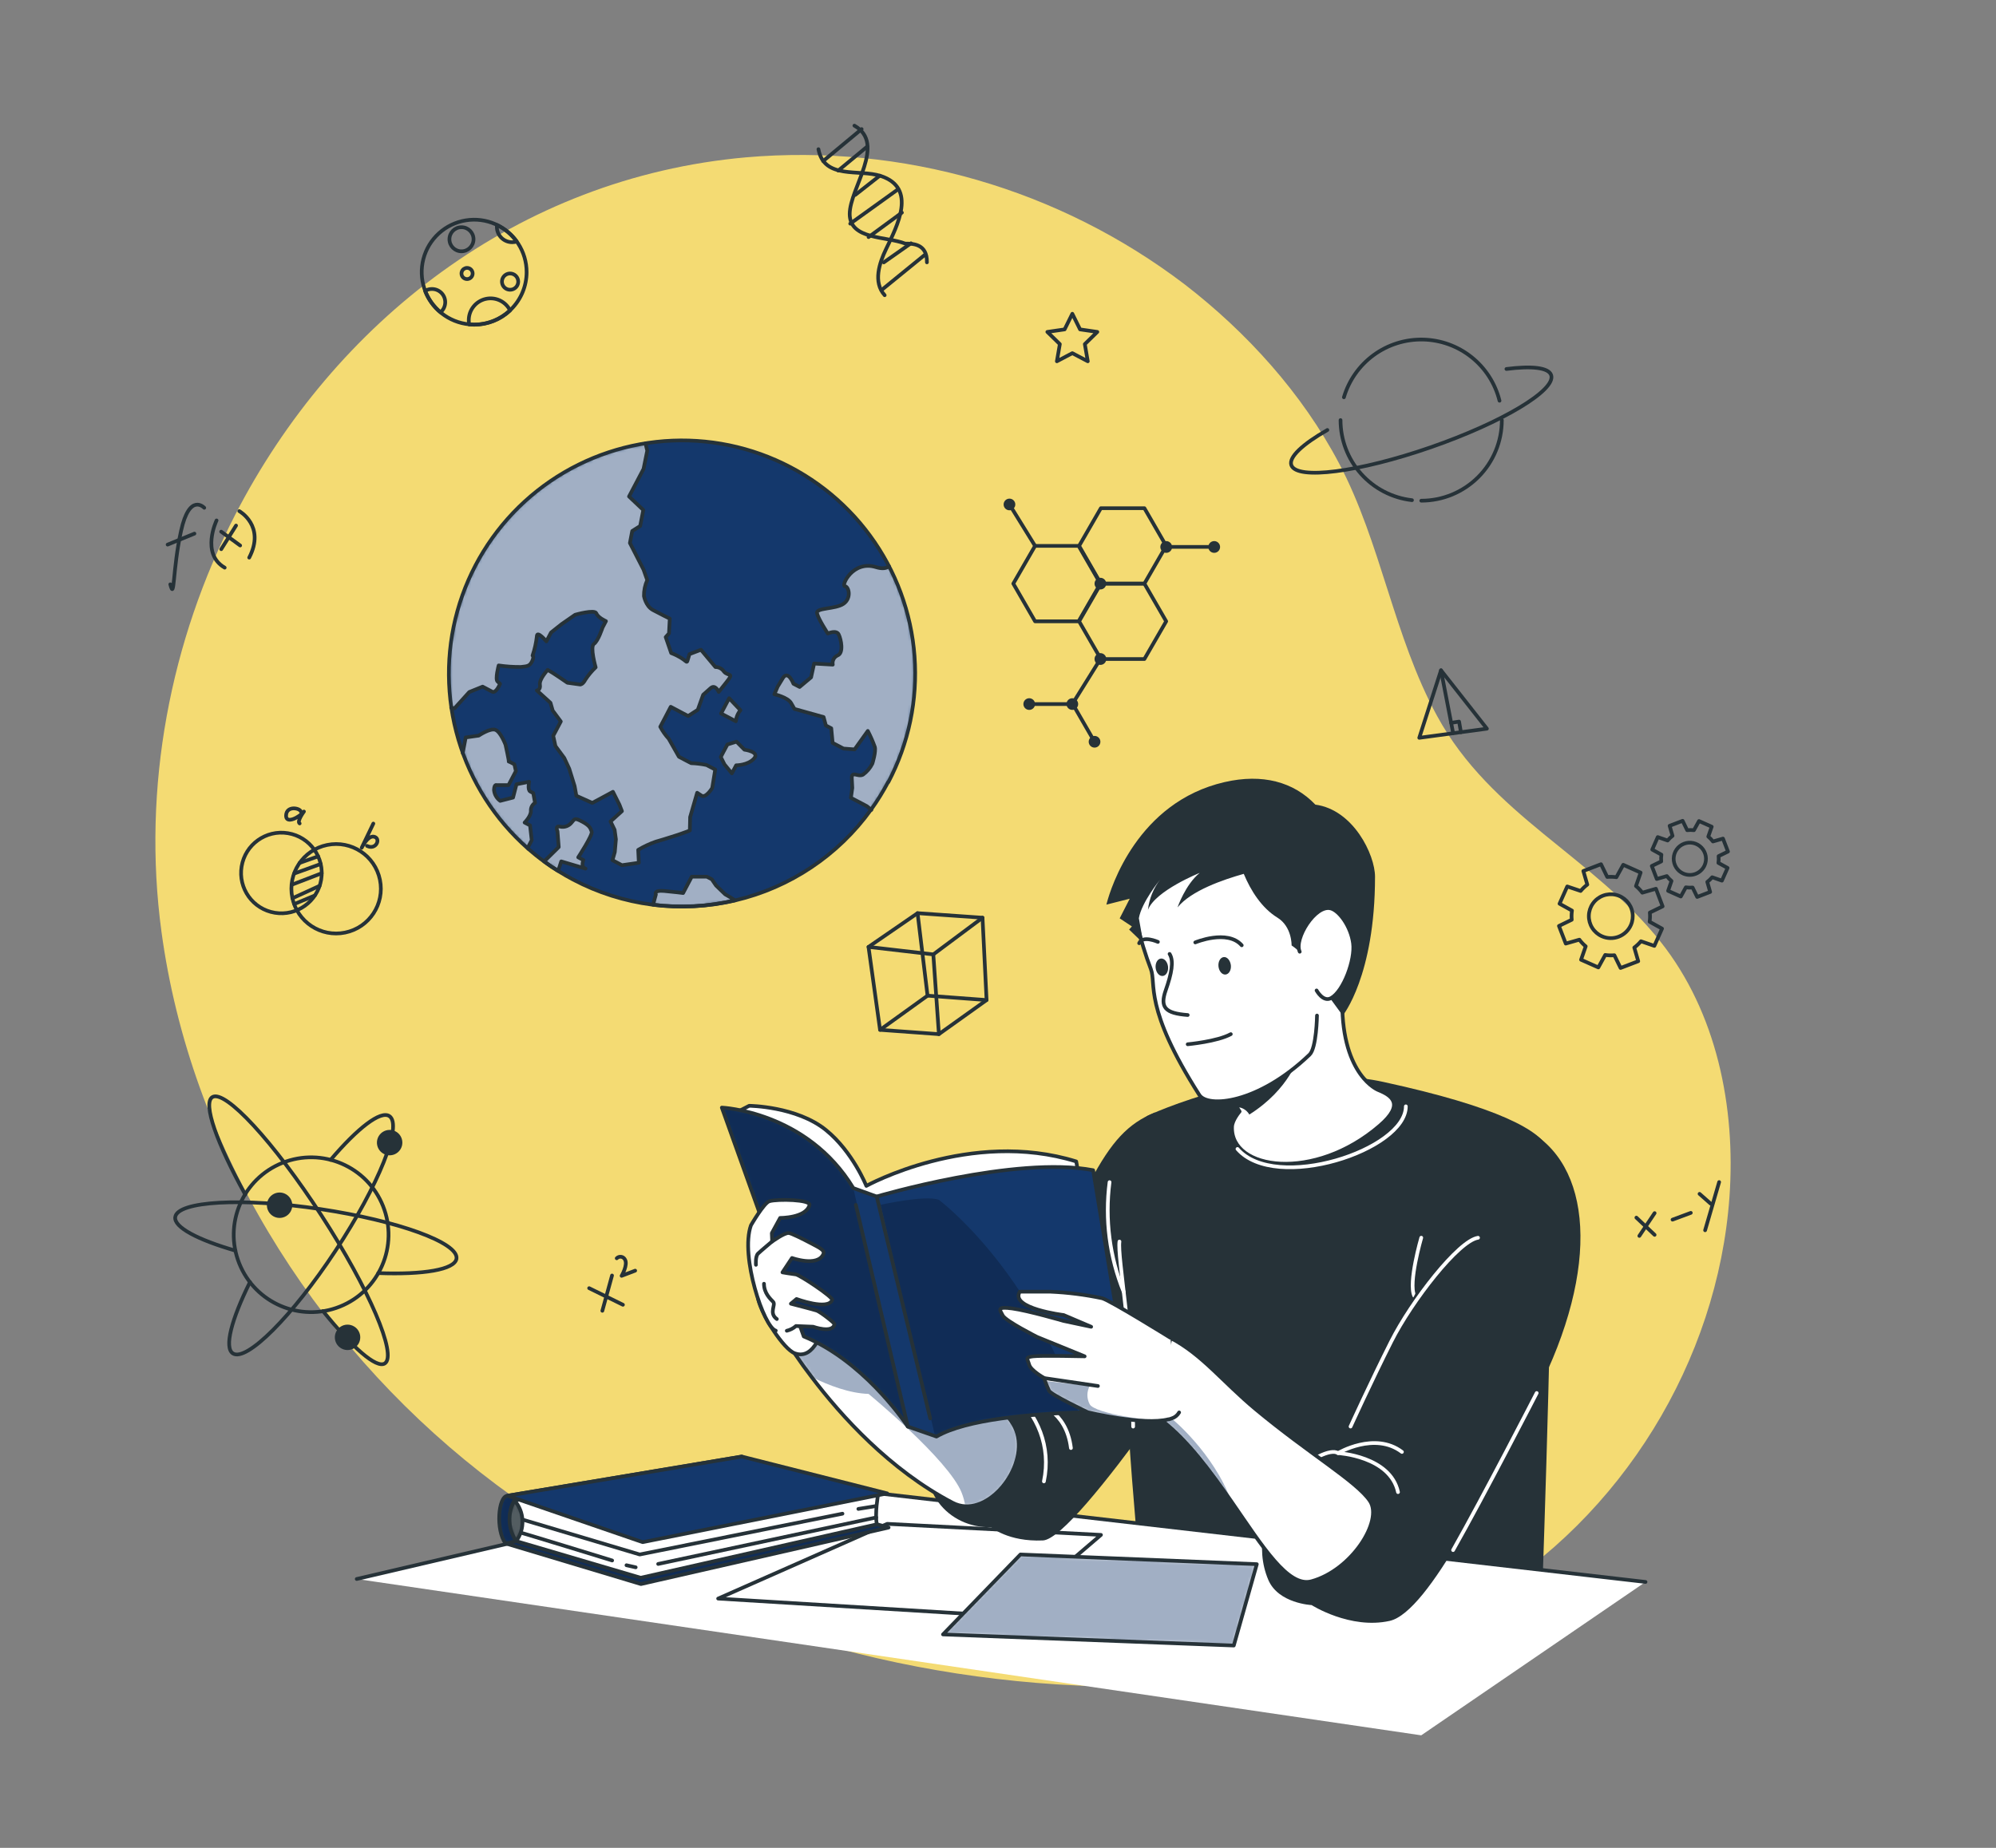 <svg width="540" height="500" viewBox="0 0 540 500" fill="none" xmlns="http://www.w3.org/2000/svg">
<rect x="0" y="0" width="540" height="500" fill="#808080" stroke="none"/>
<path d="M63.691 139.16C90.401 87.32 140.001 48.1 201.751 42.58C244.221 38.877 286.548 51.123 320.481 76.93C337.341 89.93 352.321 106.48 362.271 125.37C373.691 147.07 377.021 172.09 388.771 193.69C403.381 220.54 430.821 231.62 449.251 254.82C464.421 273.93 469.631 299.54 467.891 323.88C464.711 368.31 438.681 410.49 400.391 433.26C368.021 452.51 329.001 457.82 291.391 456.07C233.391 453.38 175.651 434.25 129.971 398.42C84.291 362.59 51.461 309.62 43.681 252.09C38.391 213 46.081 173.33 63.691 139.16Z" fill="#F4DB73"/>
<path d="M46.07 158.11C47.25 162.79 46.67 154.18 48.98 143.66C51.29 133.14 55.26 137.4 55.26 137.4" stroke="#263238" stroke-linecap="round" stroke-linejoin="round"/>
<path d="M45.35 147.36L52.6 144.39" stroke="#263238" stroke-linecap="round" stroke-linejoin="round"/>
<path d="M58.589 140.82C58.589 140.82 54.259 149.82 60.789 153.6" stroke="#263238" stroke-linecap="round" stroke-linejoin="round"/>
<path d="M64.74 138.3C64.74 138.3 71.9 142.3 67.42 150.88" stroke="#263238" stroke-linecap="round" stroke-linejoin="round"/>
<path d="M59.84 143.86L64.97 147.6" stroke="#263238" stroke-linecap="round" stroke-linejoin="round"/>
<path d="M63.86 142.21L59.85 148.6" stroke="#263238" stroke-linecap="round" stroke-linejoin="round"/>
<path d="M86.897 237.984C87.872 232.038 83.843 226.427 77.897 225.451C71.951 224.475 66.34 228.504 65.365 234.45C64.389 240.396 68.418 246.007 74.364 246.983C80.309 247.958 85.921 243.929 86.897 237.984Z" stroke="#263238" stroke-linecap="round" stroke-linejoin="round"/>
<path d="M93.368 252.338C99.914 250.996 104.132 244.6 102.79 238.054C101.447 231.507 95.052 227.289 88.506 228.632C81.959 229.974 77.741 236.369 79.083 242.916C80.426 249.462 86.821 253.681 93.368 252.338Z" stroke="#263238" stroke-linecap="round" stroke-linejoin="round"/>
<path d="M86.069 231.71L81.049 233.5" stroke="#263238" stroke-linecap="round" stroke-linejoin="round"/>
<path d="M86.769 233.78L79.549 236.39" stroke="#263238" stroke-linecap="round" stroke-linejoin="round"/>
<path d="M87.04 236.28L78.981 239.38" stroke="#263238" stroke-linecap="round" stroke-linejoin="round"/>
<path d="M86.469 239.69L79.119 243.05" stroke="#263238" stroke-linecap="round" stroke-linejoin="round"/>
<path d="M85.17 242.31L79.59 244.63" stroke="#263238" stroke-linecap="round" stroke-linejoin="round"/>
<path d="M81.399 219.59C81.089 218.59 77.549 217.97 77.399 220.59C77.249 223.21 81.129 221.03 82.229 219.59C82.229 219.59 80.229 222.28 81.069 222.81" stroke="#263238" stroke-linecap="round" stroke-linejoin="round"/>
<path d="M100.999 222.85L97.859 229.38C97.859 229.38 99.429 226.11 101.109 226.38C103.179 226.75 101.799 230.14 99.299 228.89" stroke="#263238" stroke-linecap="round" stroke-linejoin="round"/>
<path d="M442.709 329.47L447.639 334.13" stroke="#263238" stroke-linecap="round" stroke-linejoin="round"/>
<path d="M447.64 328.25L443.51 334.42" stroke="#263238" stroke-linecap="round" stroke-linejoin="round"/>
<path d="M452.49 330.02L457.43 328.18" stroke="#263238" stroke-linecap="round" stroke-linejoin="round"/>
<path d="M459.799 323.04L462.799 325.69" stroke="#263238" stroke-linecap="round" stroke-linejoin="round"/>
<path d="M465.099 319.85L461.299 332.89" stroke="#263238" stroke-linecap="round" stroke-linejoin="round"/>
<path d="M234.969 256.22L248.239 247.09L265.809 248.32L266.909 270.6L254.009 279.82L238.089 278.66L234.969 256.22Z" stroke="#263238" stroke-linecap="round" stroke-linejoin="round"/>
<path d="M238.09 278.66L250.94 269.41L266.91 270.6" stroke="#263238" stroke-linecap="round" stroke-linejoin="round"/>
<path d="M250.94 269.41L248.24 247.09" stroke="#263238" stroke-linecap="round" stroke-linejoin="round"/>
<path d="M234.969 256.22L252.499 258.25L265.809 248.32" stroke="#263238" stroke-linecap="round" stroke-linejoin="round"/>
<path d="M252.5 258.25L254.01 279.82" stroke="#263238" stroke-linecap="round" stroke-linejoin="round"/>
<path d="M389.849 181.37L383.969 199.64L402.269 197.17L389.849 181.37Z" stroke="#263238" stroke-linecap="round" stroke-linejoin="round"/>
<path d="M389.85 181.37L393.12 198.3" stroke="#263238" stroke-linecap="round" stroke-linejoin="round"/>
<path d="M392.6 195.59L394.74 195.25L395.24 198.12" stroke="#263238" stroke-linecap="round" stroke-linejoin="round"/>
<path d="M159.389 348.56L168.529 353.05" stroke="#263238" stroke-linecap="round" stroke-linejoin="round"/>
<path d="M165.579 345.13L162.959 354.68" stroke="#263238" stroke-linecap="round" stroke-linejoin="round"/>
<path d="M166.85 340.47C167 340.315 167.184 340.197 167.387 340.126C167.591 340.055 167.809 340.032 168.023 340.061C168.237 340.089 168.441 340.167 168.619 340.288C168.798 340.41 168.945 340.571 169.05 340.76C169.97 342.2 168.17 345.22 168.17 345.22L171.84 343.82" stroke="#263238" stroke-linecap="round" stroke-linejoin="round"/>
<path d="M231.149 34C239.879 38.91 229.879 50.91 229.879 57.91C229.879 64.91 239.879 63.91 244.879 65.91C246.879 65.91 250.879 65.91 250.769 70.99" stroke="#263238" stroke-linecap="round" stroke-linejoin="round"/>
<path d="M221.42 40.37C222.94 48.64 232.42 45.71 238.24 47.6C248.24 50.85 242.69 61.17 239.71 67.41C237.92 71.13 236.14 76.35 239.34 79.88" stroke="#263238" stroke-linecap="round" stroke-linejoin="round"/>
<path d="M222.699 43.58L233.109 34.93" stroke="#263238" stroke-linecap="round" stroke-linejoin="round"/>
<path d="M226.779 46.16L234.619 39.66" stroke="#263238" stroke-linecap="round" stroke-linejoin="round"/>
<path d="M231.389 52.74L238.009 47.54" stroke="#263238" stroke-linecap="round" stroke-linejoin="round"/>
<path d="M230.02 60.52L242.96 51.22" stroke="#263238" stroke-linecap="round" stroke-linejoin="round"/>
<path d="M234.98 64.15L244 57.53" stroke="#263238" stroke-linecap="round" stroke-linejoin="round"/>
<path d="M238.82 78.22L250.09 69.04" stroke="#263238" stroke-linecap="round" stroke-linejoin="round"/>
<path d="M239.1 71L246.45 65.83" stroke="#263238" stroke-linecap="round" stroke-linejoin="round"/>
<path d="M91.951 353.541C102.688 349.246 107.911 337.06 103.617 326.322C99.322 315.584 87.135 310.361 76.398 314.656C65.66 318.951 60.437 331.137 64.731 341.875C69.026 352.613 81.213 357.836 91.951 353.541Z" stroke="#263238" stroke-linecap="round" stroke-linejoin="round"/>
<path d="M89.441 313.84C96.74 305.27 102.95 300.42 105.34 302C108.98 304.39 102.45 320.71 90.76 338.44C79.07 356.17 66.641 368.61 63.001 366.21C60.6 364.64 62.62 357.02 67.621 346.93" stroke="#263238" stroke-linecap="round" stroke-linejoin="round"/>
<path d="M63.679 338.4C53.499 335.47 46.999 332.05 47.409 329.32C47.999 325 65.589 324 86.599 327.15C107.609 330.3 124.129 336.27 123.499 340.57C123.049 343.57 114.499 344.94 102.349 344.48" stroke="#263238" stroke-linecap="round" stroke-linejoin="round"/>
<path d="M66.349 323.23C58.669 309.37 54.829 298.56 57.429 296.87C60.849 294.66 74.069 309 86.959 328.87C99.849 348.74 107.519 366.7 104.109 368.92C101.849 370.38 95.299 364.6 87.389 354.76" stroke="#263238" stroke-linecap="round" stroke-linejoin="round"/>
<path d="M108.289 311.06C107.916 311.629 107.383 312.074 106.757 312.34C106.132 312.605 105.441 312.68 104.773 312.553C104.105 312.427 103.49 312.106 103.004 311.63C102.519 311.154 102.185 310.545 102.046 309.879C101.906 309.214 101.967 308.522 102.221 307.891C102.474 307.26 102.909 306.719 103.47 306.335C104.031 305.951 104.693 305.742 105.373 305.734C106.052 305.726 106.719 305.919 107.289 306.29C107.669 306.537 107.996 306.857 108.251 307.23C108.507 307.604 108.687 308.024 108.779 308.468C108.872 308.911 108.877 309.368 108.793 309.813C108.709 310.258 108.537 310.682 108.289 311.06Z" fill="#263238"/>
<path d="M96.9 363.75C96.528 364.318 95.995 364.763 95.369 365.029C94.743 365.295 94.053 365.369 93.385 365.243C92.717 365.117 92.101 364.795 91.616 364.319C91.13 363.843 90.797 363.234 90.657 362.569C90.518 361.903 90.579 361.212 90.832 360.581C91.085 359.95 91.52 359.408 92.081 359.024C92.642 358.64 93.304 358.431 93.984 358.423C94.664 358.415 95.331 358.609 95.9 358.98C96.28 359.227 96.607 359.546 96.863 359.92C97.118 360.293 97.298 360.714 97.391 361.157C97.484 361.6 97.488 362.057 97.404 362.502C97.32 362.947 97.149 363.371 96.9 363.75Z" fill="#263238"/>
<path d="M78.519 328C78.147 328.568 77.614 329.013 76.988 329.279C76.362 329.545 75.672 329.619 75.004 329.493C74.336 329.367 73.72 329.045 73.235 328.569C72.749 328.093 72.416 327.484 72.276 326.819C72.137 326.153 72.198 325.462 72.451 324.831C72.704 324.2 73.139 323.658 73.7 323.274C74.261 322.89 74.923 322.681 75.603 322.673C76.283 322.665 76.95 322.859 77.519 323.23C78.284 323.73 78.818 324.514 79.006 325.408C79.193 326.302 79.018 327.234 78.519 328Z" fill="#263238"/>
<path d="M297.829 178.32H309.609L315.499 168.12L309.609 157.92H297.829L291.939 168.12L297.829 178.32Z" stroke="#263238" stroke-linecap="round" stroke-linejoin="round"/>
<path d="M296.119 200.71L290.229 190.51H278.449" stroke="#263238" stroke-linecap="round" stroke-linejoin="round"/>
<path d="M280.029 168.12H291.809L297.699 157.92L291.809 147.71H280.029L274.139 157.92L280.029 168.12Z" stroke="#263238" stroke-linecap="round" stroke-linejoin="round"/>
<path d="M297.829 157.92H309.609L315.499 147.71L309.609 137.51H297.829L291.939 147.71L297.829 157.92Z" stroke="#263238" stroke-linecap="round" stroke-linejoin="round"/>
<path d="M297.699 159.5C298.572 159.5 299.279 158.792 299.279 157.92C299.279 157.047 298.572 156.34 297.699 156.34C296.827 156.34 296.119 157.047 296.119 157.92C296.119 158.792 296.827 159.5 297.699 159.5Z" fill="#263238"/>
<path d="M273.1 138.08C273.972 138.08 274.68 137.373 274.68 136.5C274.68 135.627 273.972 134.92 273.1 134.92C272.227 134.92 271.52 135.627 271.52 136.5C271.52 137.373 272.227 138.08 273.1 138.08Z" fill="#263238"/>
<path d="M294.539 200.71C294.539 200.397 294.632 200.092 294.805 199.832C294.979 199.572 295.226 199.37 295.514 199.25C295.803 199.131 296.121 199.099 296.427 199.16C296.734 199.221 297.015 199.372 297.236 199.593C297.457 199.814 297.608 200.095 297.669 200.402C297.73 200.708 297.698 201.026 297.579 201.315C297.459 201.603 297.257 201.85 296.997 202.024C296.737 202.197 296.432 202.29 296.119 202.29C295.912 202.29 295.706 202.249 295.514 202.17C295.323 202.09 295.149 201.974 295.002 201.827C294.855 201.68 294.739 201.506 294.659 201.315C294.58 201.123 294.539 200.917 294.539 200.71Z" fill="#263238"/>
<path d="M278.449 192.09C279.322 192.09 280.029 191.382 280.029 190.51C280.029 189.637 279.322 188.93 278.449 188.93C277.577 188.93 276.869 189.637 276.869 190.51C276.869 191.382 277.577 192.09 278.449 192.09Z" fill="#263238"/>
<path d="M326.9 148C326.9 147.685 326.994 147.377 327.169 147.116C327.344 146.854 327.593 146.65 327.884 146.53C328.175 146.41 328.496 146.379 328.804 146.441C329.113 146.504 329.396 146.656 329.618 146.879C329.84 147.103 329.991 147.387 330.051 147.696C330.111 148.005 330.078 148.325 329.957 148.616C329.835 148.906 329.629 149.154 329.366 149.327C329.104 149.501 328.795 149.592 328.48 149.59C328.272 149.59 328.066 149.549 327.873 149.469C327.681 149.389 327.506 149.272 327.36 149.124C327.213 148.976 327.097 148.801 327.018 148.608C326.939 148.415 326.899 148.208 326.9 148Z" fill="#263238"/>
<path d="M290.109 192.09C290.982 192.09 291.689 191.382 291.689 190.51C291.689 189.637 290.982 188.93 290.109 188.93C289.237 188.93 288.529 189.637 288.529 190.51C288.529 191.382 289.237 192.09 290.109 192.09Z" fill="#263238"/>
<path d="M313.92 148C313.92 147.686 314.013 147.378 314.188 147.117C314.363 146.855 314.611 146.652 314.901 146.531C315.192 146.411 315.512 146.379 315.82 146.441C316.129 146.502 316.412 146.653 316.634 146.876C316.857 147.098 317.008 147.382 317.069 147.69C317.131 147.998 317.099 148.318 316.979 148.609C316.859 148.899 316.655 149.147 316.393 149.322C316.132 149.497 315.824 149.59 315.51 149.59C315.088 149.59 314.684 149.423 314.386 149.124C314.087 148.826 313.92 148.422 313.92 148Z" fill="#263238"/>
<path d="M296.119 178.33C296.117 178.015 296.209 177.706 296.383 177.443C296.557 177.18 296.805 176.975 297.096 176.853C297.387 176.732 297.708 176.7 298.017 176.761C298.326 176.822 298.61 176.973 298.833 177.196C299.056 177.419 299.208 177.703 299.269 178.013C299.33 178.322 299.298 178.643 299.176 178.934C299.055 179.224 298.849 179.473 298.586 179.647C298.323 179.821 298.015 179.912 297.699 179.91C297.281 179.908 296.881 179.741 296.585 179.445C296.289 179.149 296.122 178.749 296.119 178.33Z" fill="#263238"/>
<path d="M315.51 147.98H328.48" stroke="#263238" stroke-linecap="round" stroke-linejoin="round"/>
<path d="M297.699 178.33L290.109 190.51" stroke="#263238" stroke-linecap="round" stroke-linejoin="round"/>
<path d="M280.03 147.71L273.1 136.5" stroke="#263238" stroke-linecap="round" stroke-linejoin="round"/>
<path d="M363.58 107.5C364.939 102.907 367.771 98.889 371.639 96.066C375.507 93.242 380.197 91.77 384.986 91.875C389.774 91.981 394.394 93.659 398.134 96.651C401.874 99.643 404.526 103.782 405.68 108.43" stroke="#263238" stroke-linecap="round" stroke-linejoin="round"/>
<path d="M382 135.34C376.679 134.731 371.769 132.186 368.204 128.19C364.639 124.193 362.67 119.025 362.67 113.67" stroke="#263238" stroke-linecap="round" stroke-linejoin="round"/>
<path d="M406.31 113.67C406.31 119.453 404.013 124.999 399.925 129.088C395.837 133.178 390.292 135.477 384.51 135.48" stroke="#263238" stroke-linecap="round" stroke-linejoin="round"/>
<path d="M407.549 99.84C414.369 98.97 418.939 99.44 419.649 101.48C421.059 105.54 406.469 114.29 387.059 121.03C367.649 127.77 350.779 129.93 349.359 125.86C348.609 123.69 352.429 120.18 359.109 116.35" stroke="#263238" stroke-linecap="round" stroke-linejoin="round"/>
<path d="M290.11 84.9L292.2 89.13L296.87 89.81L293.49 93.11L294.29 97.76L290.11 95.56L285.93 97.76L286.73 93.11L283.35 89.81L288.02 89.13L290.11 84.9Z" stroke="#263238" stroke-linecap="round" stroke-linejoin="round"/>
<path d="M142.47 73.63C142.467 77.391 140.973 80.997 138.314 83.657C135.656 86.318 132.051 87.815 128.29 87.82C127.83 87.82 127.38 87.8 126.94 87.76C124.203 87.5 121.6 86.451 119.448 84.74C117.296 83.029 115.688 80.73 114.818 78.122C113.949 75.514 113.856 72.709 114.55 70.049C115.244 67.389 116.697 64.988 118.73 63.138C120.764 61.287 123.291 60.068 126.005 59.627C128.718 59.186 131.502 59.543 134.016 60.654C136.531 61.766 138.668 63.584 140.169 65.887C141.67 68.191 142.469 70.881 142.47 73.63Z" stroke="#263238" stroke-linecap="round" stroke-linejoin="round"/>
<path d="M140.199 76.19C140.201 76.626 140.073 77.052 139.833 77.415C139.592 77.778 139.249 78.062 138.848 78.23C138.446 78.398 138.003 78.443 137.576 78.359C137.148 78.275 136.755 78.067 136.447 77.759C136.138 77.452 135.928 77.06 135.842 76.633C135.756 76.206 135.799 75.763 135.965 75.36C136.132 74.958 136.414 74.614 136.776 74.371C137.138 74.129 137.563 74 137.999 74C138.581 74 139.139 74.23 139.551 74.641C139.963 75.051 140.196 75.608 140.199 76.19Z" stroke="#263238" stroke-linecap="round" stroke-linejoin="round"/>
<path d="M120.45 81.77C120.451 82.291 120.336 82.806 120.115 83.278C119.894 83.75 119.571 84.167 119.17 84.5C117.305 82.96 115.869 80.966 115 78.71C115.55 78.372 116.184 78.195 116.83 78.2C117.303 78.193 117.773 78.28 118.212 78.457C118.65 78.633 119.05 78.895 119.387 79.227C119.724 79.559 119.991 79.955 120.174 80.392C120.356 80.828 120.45 81.296 120.45 81.77Z" stroke="#263238" stroke-linecap="round" stroke-linejoin="round"/>
<path d="M138 84C135.378 86.483 131.902 87.865 128.29 87.86C127.83 87.86 127.38 87.84 126.94 87.8C126.86 87.415 126.82 87.023 126.82 86.63C126.821 85.3 127.271 84.01 128.096 82.968C128.922 81.926 130.075 81.194 131.369 80.889C132.663 80.585 134.022 80.726 135.226 81.291C136.429 81.855 137.407 82.81 138 84Z" stroke="#263238" stroke-linecap="round" stroke-linejoin="round"/>
<path d="M124.85 68.001C126.65 68.001 128.11 66.541 128.11 64.74C128.11 62.94 126.65 61.48 124.85 61.48C123.049 61.48 121.59 62.94 121.59 64.74C121.59 66.541 123.049 68.001 124.85 68.001Z" stroke="#263238" stroke-linecap="round" stroke-linejoin="round"/>
<path d="M127.87 74C127.87 74.299 127.781 74.591 127.615 74.839C127.449 75.088 127.213 75.281 126.937 75.395C126.662 75.51 126.358 75.54 126.065 75.481C125.772 75.423 125.503 75.279 125.292 75.068C125.081 74.857 124.937 74.588 124.879 74.295C124.82 74.002 124.85 73.698 124.965 73.422C125.079 73.147 125.272 72.911 125.521 72.745C125.769 72.579 126.061 72.49 126.36 72.49C126.558 72.49 126.754 72.529 126.937 72.605C127.121 72.681 127.287 72.792 127.427 72.933C127.568 73.073 127.679 73.239 127.755 73.422C127.831 73.606 127.87 73.802 127.87 74Z" stroke="#263238" stroke-linecap="round" stroke-linejoin="round"/>
<path d="M139.8 65.35C139.403 65.481 138.987 65.545 138.57 65.54C138.024 65.54 137.483 65.433 136.979 65.224C136.475 65.014 136.017 64.708 135.632 64.321C135.246 63.935 134.941 63.476 134.733 62.972C134.525 62.467 134.418 61.926 134.42 61.38C134.41 61.207 134.41 61.033 134.42 60.86C136.562 61.882 138.412 63.426 139.8 65.35Z" stroke="#263238" stroke-linecap="round" stroke-linejoin="round"/>
<path d="M465.849 238.29L467.379 234.85L464.899 233.49C464.99 232.884 465.007 232.269 464.949 231.66L467.489 230.42L466.139 226.91L463.419 227.69C463.054 227.2 462.631 226.757 462.159 226.37L463.089 223.69L459.649 222.16L458.279 224.64C457.671 224.565 457.057 224.565 456.449 224.64L455.219 222.1L451.699 223.45L452.489 226.16C451.998 226.53 451.552 226.957 451.159 227.43L448.489 226.5L446.999 229.89L449.479 231.26C449.387 231.865 449.371 232.48 449.429 233.09L446.879 234.32L448.229 237.84L450.949 237.05C451.316 237.54 451.739 237.987 452.209 238.38L451.289 241.05L454.729 242.58L456.089 240.1C456.695 240.191 457.309 240.208 457.919 240.15L459.159 242.7L462.669 241.35L461.889 238.63C462.376 238.262 462.819 237.839 463.209 237.37L465.849 238.29ZM455.389 236.37C454.599 236.018 453.932 235.441 453.47 234.71C453.009 233.98 452.774 233.129 452.796 232.265C452.818 231.401 453.096 230.563 453.594 229.857C454.093 229.151 454.789 228.608 455.595 228.298C456.402 227.988 457.282 227.924 458.125 228.114C458.969 228.304 459.736 228.739 460.332 229.366C460.927 229.992 461.324 230.781 461.471 231.632C461.618 232.484 461.51 233.36 461.159 234.15C460.686 235.208 459.814 236.035 458.732 236.451C457.651 236.867 456.449 236.838 455.389 236.37Z" stroke="#263238" stroke-linecap="round" stroke-linejoin="round"/>
<path d="M447.57 255.94L449.65 251.27L446.29 249.41C446.41 248.589 446.43 247.756 446.35 246.93L449.81 245.25L448 240.48L444.31 241.55C443.817 240.881 443.242 240.276 442.6 239.75L443.86 236.11L439.15 234L437.3 237.36C436.478 237.242 435.646 237.218 434.82 237.29L433.14 233.84L428.36 235.68L429.43 239.36C428.766 239.862 428.162 240.439 427.63 241.08L424 239.86L421.92 244.53L425.28 246.39C425.16 247.211 425.14 248.044 425.22 248.87L421.76 250.55L423.6 255.32L427.29 254.26C427.786 254.926 428.36 255.53 429 256.06L427.74 259.69L432.42 261.77L434.27 258.4C435.091 258.523 435.923 258.546 436.75 258.47L438.43 261.92L443.21 260.09L442.14 256.4C442.804 255.901 443.408 255.327 443.94 254.69L447.57 255.94ZM433.37 253.33C432.296 252.851 431.389 252.065 430.762 251.071C430.136 250.077 429.818 248.919 429.85 247.745C429.881 246.57 430.261 245.431 430.94 244.472C431.619 243.513 432.567 242.776 433.665 242.356C434.762 241.937 435.96 241.852 437.106 242.112C438.252 242.373 439.294 242.968 440.102 243.821C440.91 244.675 441.446 245.749 441.643 246.908C441.841 248.066 441.69 249.257 441.21 250.33C440.893 251.042 440.438 251.685 439.872 252.221C439.306 252.758 438.64 253.177 437.912 253.456C437.184 253.734 436.408 253.867 435.628 253.845C434.849 253.824 434.081 253.648 433.37 253.33Z" stroke="#263238" stroke-linecap="round" stroke-linejoin="round"/>
<path d="M240.271 211.61C238.9 214.207 237.354 216.706 235.641 219.09C226.756 231.443 213.701 240.163 198.888 243.639C184.074 247.115 168.503 245.112 155.051 238C153.661 237.27 152.301 236.49 151.001 235.67C149.701 234.85 148.431 234.01 147.211 233.11C145.731 232.04 144.311 230.9 142.951 229.71C142.864 229.645 142.783 229.571 142.711 229.49C133.849 221.648 127.372 211.471 124.02 200.122C120.667 188.773 120.575 176.711 123.753 165.312C126.931 153.913 133.251 143.638 141.991 135.66C150.732 127.683 161.54 122.325 173.181 120.199C184.821 118.072 196.826 119.263 207.822 123.635C218.818 128.008 228.363 135.385 235.365 144.924C242.368 154.463 246.546 165.78 247.422 177.581C248.299 189.382 245.838 201.191 240.321 211.66L240.271 211.61Z" fill="#14386C"/>
<mask id="mask0_626_1366" style="mask-type:luminance" maskUnits="userSpaceOnUse" x="121" y="119" width="127" height="127">
<path d="M240.271 211.61C238.9 214.207 237.354 216.706 235.641 219.09C226.756 231.443 213.701 240.163 198.888 243.639C184.074 247.115 168.503 245.112 155.051 238C153.661 237.27 152.301 236.49 151.001 235.67C149.701 234.85 148.431 234.01 147.211 233.11C145.731 232.04 144.311 230.9 142.951 229.71C142.864 229.645 142.783 229.571 142.711 229.49C133.849 221.648 127.372 211.471 124.02 200.122C120.667 188.773 120.575 176.711 123.753 165.312C126.931 153.913 133.251 143.638 141.991 135.66C150.732 127.683 161.54 122.325 173.181 120.199C184.821 118.072 196.826 119.263 207.822 123.635C218.818 128.008 228.363 135.385 235.365 144.924C242.368 154.463 246.546 165.78 247.422 177.581C248.299 189.382 245.838 201.191 240.321 211.66L240.271 211.61Z" fill="white"/>
</mask>
<g mask="url(#mask0_626_1366)">
<g opacity="0.6">
<path d="M240.27 211.611C238.9 214.207 237.353 216.706 235.64 219.091L234.42 218.091L232.32 216.981L230.11 215.821L230.48 213.151L230.36 210.741C230.23 208.331 231.97 210.301 233.36 209.571C234.444 208.796 235.32 207.765 235.91 206.571C235.91 206.571 236.91 203.361 236.58 202.071C236.042 200.584 235.407 199.135 234.68 197.731L231.1 202.731L228.1 202.501L225.26 201.001L224.89 197.051L223.43 196.291L222.82 194.021L214.93 191.811L214.03 190.231C213.13 188.651 209.5 187.841 209.5 187.841L210.39 185.781L211.79 183.481C213.2 181.181 214.66 185.001 214.66 185.001L216.33 185.871L219.43 183.271L220.25 179.541L225.3 179.831C225.201 179.326 225.278 178.802 225.518 178.348C225.759 177.893 226.147 177.534 226.62 177.331C228.3 176.671 227.56 173.021 226.92 171.671C226.28 170.321 223.92 171.411 223.92 171.411C223.92 171.411 221.35 167.501 221 165.941C220.65 164.381 225.9 164.941 228.15 163.371C230.4 161.801 229.63 158.681 228.53 158.611C227.43 158.541 230.68 151.511 236.93 153.441C238.67 153.981 239.77 153.791 240.45 153.191C245.139 162.219 247.572 172.249 247.541 182.423C247.51 192.596 245.015 202.611 240.27 211.611Z" fill="white"/>
<path d="M196.541 184.561L194.401 187.251C194.401 187.251 193.491 185.081 192.191 186.251L190.191 188.031L188.741 192.091L186.141 193.771L184.551 192.941L183.051 192.141L181.421 191.281L179.861 194.281L178.591 196.681C179.21 197.859 179.979 198.951 180.881 199.931L183.641 204.801L187.001 206.501C188.402 206.553 189.797 206.72 191.171 207.001L193.481 208.211L192.661 213.211C192.661 213.211 190.921 216.041 189.761 215.261L188.591 214.491L186.691 221.071L186.611 224.691C186.611 224.691 185.481 225.161 184.341 225.541C183.201 225.921 183.921 225.721 181.531 226.461C179.141 227.201 179.331 227.171 177.391 227.721C175.737 228.299 174.146 229.043 172.641 229.941L172.811 233.421L168.241 234.091L165.681 232.731L166.311 230.531L166.611 227.091L166.261 224.521L165.161 222.251L168.241 219.461L167.561 217.711L165.811 214.231L162.111 216.231L160.211 217.231L155.911 215.301L155.441 212.691L154.001 208.001L152.661 205.081L150.281 201.861L149.681 199.091L151.021 196.551L151.731 195.211L149.541 192.261L148.941 190.161L145.251 186.811C145.251 186.811 146.321 186.741 146.081 185.251C145.841 183.761 148.191 181.251 148.191 181.251C149.521 181.951 153.511 184.731 153.511 184.731L157.001 185.211C157.001 185.211 157.701 185.211 158.381 183.891C159.175 182.676 160.108 181.559 161.161 180.561C161.161 180.561 159.551 174.971 160.701 174.221C161.851 173.471 163.021 169.811 163.021 169.811L163.941 168.061C163.941 168.061 161.771 167.111 161.361 165.961C160.951 164.811 155.601 166.341 155.601 166.341L151.911 168.901L149.001 171.151L147.741 173.541C147.741 173.541 145.171 170.451 145.161 172.181C144.965 173.954 144.576 175.701 144.001 177.391C144.001 177.391 144.531 177.671 143.831 179.011C143.131 180.351 142.371 180.281 140.831 180.471C138.823 180.491 136.817 180.354 134.831 180.061C134.831 180.061 133.831 183.761 134.521 184.401L135.201 185.021C135.201 185.021 134.131 187.711 133.071 187.151L130.491 185.791L126.881 187.251L122.881 191.671L121.991 191.491C119.539 175.047 123.678 158.301 133.507 144.893C143.337 131.485 158.062 122.5 174.481 119.891C174.711 120.891 174.961 121.831 174.961 121.831L173.961 126.771L172.681 129.211L171.581 131.301L170.031 134.241L174.001 137.901L173.151 142.231L171.001 143.581L170.381 146.831L174.071 154.041L175.071 156.871C174.453 158.225 174.149 159.702 174.181 161.191C174.181 161.191 174.631 163.891 176.601 164.961C178.571 166.031 181.161 167.291 181.161 167.291L180.951 171.291L180.061 172.291L181.541 176.601C186.051 178.371 185.621 179.851 186.051 178.371L186.491 176.901L189.561 175.791L193.471 180.461C193.926 180.455 194.375 180.563 194.777 180.776C195.179 180.99 195.521 181.301 195.771 181.681C196.911 183.121 198.691 181.871 196.541 184.561Z" fill="white"/>
<path d="M143.541 219.39C143.651 220.81 141.851 222.59 141.851 222.59L143.321 223.36L143.771 227.36L142.661 229.48C134.796 222.532 128.796 213.724 125.211 203.86L126.011 199.62L129.541 199.12C129.541 199.12 132.701 197.02 134.101 197.58C135.501 198.14 136.781 201.58 136.781 201.58C136.781 201.58 137.781 206.22 137.651 206.13H137.591H137.671L139.111 206.89L139.521 208.72L137.521 212.52H134.301C134.301 212.52 133.661 212.18 133.601 213.85C133.653 214.43 133.829 214.991 134.117 215.497C134.405 216.002 134.799 216.44 135.271 216.78L138.751 215.89L139.681 212.29L143.101 211.62C143.101 211.62 142.611 213.83 143.411 214.25L144.221 214.68L144.701 217.32C144.343 217.533 144.047 217.836 143.843 218.2C143.64 218.563 143.535 218.974 143.541 219.39Z" fill="white"/>
<path d="M160.081 225.051C159.771 224.191 159.641 223.441 157.511 222.321C155.381 221.201 155.511 221.601 154.671 222.531C154.309 223.009 153.815 223.371 153.25 223.572C152.685 223.773 152.073 223.804 151.491 223.661C150.091 223.351 150.821 224.931 150.821 224.931L151.161 229.201L147.211 233.101C148.431 234.001 149.694 234.854 151.001 235.661L151.841 233.081L158.401 235.001C157.011 234.591 157.831 232.691 157.831 232.691L156.431 231.951C156.431 231.951 160.391 225.891 160.081 225.051Z" fill="white"/>
<path d="M201.401 202.851L199.251 200.681L196.791 201.451L195.791 203.451L195.041 204.891L196.041 206.891L198.041 209.321L199.181 207.141C199.181 207.141 202.351 207.141 204.011 205.311C205.671 203.481 201.401 202.851 201.401 202.851Z" fill="white"/>
<path d="M195.08 193.061L199.08 195.161L199.24 194.221C199.448 193.468 199.817 192.768 200.32 192.171L197.26 188.931L195.08 193.061Z" fill="white"/>
<path d="M193.72 239.611L192.57 237.921L191.23 237.221H187.14L184.81 241.641C184.81 241.641 182.58 241.341 179.65 241.081C176.72 240.821 177.44 242.031 177.44 242.031L176.68 244.811C184.072 245.721 191.567 245.318 198.82 243.621C197.977 243.033 197.102 242.492 196.2 242.001L193.72 239.611Z" fill="white"/>
</g>
</g>
<path d="M240.271 211.61C238.9 214.207 237.354 216.706 235.641 219.09C226.756 231.443 213.701 240.163 198.888 243.639C184.074 247.115 168.503 245.112 155.051 238C153.661 237.27 152.301 236.49 151.001 235.67C149.701 234.85 148.431 234.01 147.211 233.11C145.731 232.04 144.311 230.9 142.951 229.71C142.864 229.645 142.783 229.571 142.711 229.49C133.849 221.648 127.372 211.471 124.02 200.122C120.667 188.773 120.575 176.711 123.753 165.312C126.931 153.913 133.251 143.638 141.991 135.66C150.732 127.683 161.54 122.325 173.181 120.199C184.821 118.072 196.826 119.263 207.822 123.635C218.818 128.008 228.363 135.385 235.365 144.924C242.368 154.463 246.546 165.78 247.422 177.581C248.299 189.382 245.838 201.191 240.321 211.66L240.271 211.61Z" stroke="#263238" stroke-linecap="round" stroke-linejoin="round"/>
<path d="M198.822 243.621C191.569 245.318 184.074 245.721 176.682 244.811L177.442 242.031C177.442 242.031 176.722 240.821 179.652 241.081C182.582 241.341 184.812 241.641 184.812 241.641L187.142 237.221H191.232L192.572 237.921L193.722 239.611L196.202 242.001C197.104 242.492 197.979 243.033 198.822 243.621Z" stroke="#263238" stroke-linecap="round" stroke-linejoin="round"/>
<path d="M240.49 153.2C239.81 153.8 238.71 153.99 236.97 153.45C230.72 151.52 227.48 158.54 228.57 158.62C229.66 158.7 230.43 161.86 228.19 163.38C225.95 164.9 220.69 164.38 221.04 165.95C221.39 167.52 223.96 171.42 223.96 171.42C223.96 171.42 226.26 170.34 226.91 171.68C227.56 173.02 228.3 176.68 226.62 177.34C226.147 177.543 225.759 177.902 225.518 178.357C225.278 178.812 225.201 179.335 225.3 179.84L220.25 179.55L219.43 183.28L216.33 185.88L214.66 185.01C214.66 185.01 213.2 181.19 211.79 183.49L210.39 185.79L209.5 187.85C209.5 187.85 213.13 188.66 214.03 190.24L214.93 191.82L222.82 194.03L223.43 196.3L224.89 197.06L225.26 201.01L228.2 202.55L231.2 202.78L234.78 197.78C235.507 199.184 236.142 200.634 236.68 202.12C237.03 203.41 236.01 206.62 236.01 206.62C235.42 207.815 234.544 208.845 233.46 209.62C232.03 210.35 230.28 208.38 230.46 210.79L230.58 213.2L230.21 215.87L232.42 217.03L234.52 218.14L235.74 219.14" stroke="#263238" stroke-linecap="round" stroke-linejoin="round"/>
<path d="M122.07 191.49L122.96 191.67L126.96 187.25L130.57 185.79L133.15 187.15C134.21 187.71 135.28 185.02 135.28 185.02L134.6 184.4C133.91 183.76 134.91 180.06 134.91 180.06C136.897 180.353 138.903 180.49 140.91 180.47C142.49 180.28 143.24 180.34 143.91 179.01C144.58 177.68 144.08 177.39 144.08 177.39C144.655 175.701 145.044 173.954 145.24 172.18C145.24 170.45 147.82 173.54 147.82 173.54L149.08 171.15L151.9 168.91L155.59 166.35C155.59 166.35 160.94 164.81 161.35 165.97C161.76 167.13 163.93 168.07 163.93 168.07L163.01 169.82C163.01 169.82 161.83 173.46 160.69 174.23C159.55 175 161.15 180.57 161.15 180.57C160.098 181.569 159.165 182.686 158.37 183.9C157.67 185.24 156.99 185.22 156.99 185.22L153.5 184.74C153.5 184.74 149.5 181.96 148.18 181.26C148.18 181.26 145.83 183.77 146.07 185.26C146.31 186.75 145.24 186.82 145.24 186.82L148.93 190.17L149.53 192.27L151.72 195.22L151.01 196.56L149.67 199.1L150.27 201.87L152.65 205.09L154 208L155.46 212.71L155.93 215.32L160.23 217.25L162.13 216.25L165.83 214.25L167.58 217.73L168.26 219.48L165.18 222.27L166.28 224.54L166.63 227.11L166.33 230.55L165.7 232.75L168.26 234.11L172.83 233.45L172.66 229.96C174.165 229.063 175.757 228.319 177.41 227.74C179.35 227.19 179.16 227.22 181.55 226.48C183.94 225.74 183.21 225.94 184.36 225.56C185.51 225.18 186.63 224.71 186.63 224.71L186.71 221.09L188.61 214.51L189.78 215.28C190.94 216.06 192.68 213.23 192.68 213.23L193.5 208.23L191.14 207C189.766 206.719 188.372 206.552 186.97 206.5L183.68 204.77L180.92 199.9C180.019 198.921 179.249 197.828 178.63 196.65L179.9 194.25L181.46 191.25L183.09 192.11L184.59 192.91L186.18 193.74L188.78 192.06L190.23 188L192.23 186.22C193.53 185.04 194.44 187.22 194.44 187.22L196.58 184.53C198.73 181.84 196.95 183.09 195.85 181.71C195.6 181.33 195.258 181.019 194.856 180.806C194.454 180.593 194.005 180.484 193.55 180.49L189.64 175.82L186.53 177L186.09 178.47C185.66 179.95 186.09 178.47 181.58 176.7L180.1 172.39L180.99 171.39L181.2 167.39C181.2 167.39 178.61 166.12 176.64 165.06C174.67 164 174.22 161.29 174.22 161.29C174.189 159.802 174.493 158.325 175.11 156.97L174.11 154.14L170.42 146.93L171.04 143.68L173.19 142.33L174.04 138L170.18 134.34L171.73 131.4L172.83 129.31L174.11 126.87L175.11 121.93C175.11 121.93 174.86 121.01 174.63 119.99" stroke="#263238" stroke-linecap="round" stroke-linejoin="round"/>
<path d="M143 229.7C142.923 229.611 142.836 229.53 142.74 229.46L143.85 227.34L143.4 223.34L141.93 222.57C141.93 222.57 143.73 220.79 143.62 219.37C143.601 218.946 143.696 218.525 143.894 218.15C144.093 217.776 144.389 217.461 144.75 217.24L144.27 214.6L143.46 214.17C142.66 213.75 143.15 211.54 143.15 211.54L139.73 212.21L138.8 215.81L135.32 216.7C134.848 216.36 134.455 215.922 134.167 215.416C133.879 214.911 133.703 214.349 133.65 213.77C133.71 212.1 134.35 212.44 134.35 212.44H137.57L139.57 208.64L139.16 206.81L137.72 206.05" stroke="#263238" stroke-linecap="round" stroke-linejoin="round"/>
<path d="M137.631 206.051C137.791 206.141 136.761 201.501 136.761 201.501C136.761 201.501 135.481 198.111 134.081 197.501C132.681 196.891 129.521 199.041 129.521 199.041L125.991 199.541L125.191 203.781" stroke="#263238" stroke-linecap="round" stroke-linejoin="round"/>
<path d="M151.841 233.08L151.001 235.66C149.668 234.847 148.404 233.993 147.211 233.1L151.161 229.2L150.821 224.93C150.821 224.93 150.091 223.35 151.491 223.66C152.073 223.803 152.685 223.772 153.25 223.571C153.815 223.37 154.309 223.008 154.671 222.53C155.491 221.6 155.391 221.2 157.511 222.32C159.631 223.44 159.771 224.19 160.081 225.05C160.391 225.91 156.431 231.98 156.431 231.98L157.831 232.72C157.831 232.72 157.011 234.62 158.401 235.03L151.841 233.08Z" stroke="#263238" stroke-linecap="round" stroke-linejoin="round"/>
<path d="M196.79 201.451L199.25 200.681L201.4 202.851C201.4 202.851 205.65 203.401 203.99 205.251C202.33 207.101 199.16 207.081 199.16 207.081L198 209.261L196 206.831L195 204.831L195.75 203.391L196.79 201.451Z" stroke="#263238" stroke-linecap="round" stroke-linejoin="round"/>
<path d="M200.32 192.171C199.817 192.768 199.448 193.468 199.24 194.221L199.08 195.161L195.08 193.061L197.26 188.931L200.32 192.171Z" stroke="#263238" stroke-linecap="round" stroke-linejoin="round"/>
<path d="M417.33 428.051C411.97 432.511 370.68 460.851 311.76 456.281C308.59 429.461 296.5 319.281 310.25 302.001C310.25 302.001 343.61 286.091 374.34 292.771C405.07 299.451 417.03 305.851 419.22 311.391C420.88 315.581 418.51 393.601 417.33 428.051Z" fill="#263238"/>
<path d="M373.32 304.541C355.62 319.871 332.82 316.631 333.32 304.861C333.4 303.021 335.37 300.741 335.37 300.741L334.68 299.681L331.68 295.151C329.49 291.761 326.75 287.501 324.84 284.401C323.24 281.761 363.13 257.221 363.13 271.331C363.13 291.211 372.89 294.951 372.89 294.951C376.57 296.431 380 298.771 373.32 304.541Z" fill="white" stroke="#263238" stroke-linecap="round" stroke-linejoin="round"/>
<path d="M384.51 334.9C384.51 334.9 380.94 347.14 382.63 350.65" stroke="white" stroke-linecap="round" stroke-linejoin="round"/>
<path d="M380.339 299.36C380.339 311.17 345.109 322.74 334.789 310.89" stroke="white" stroke-linecap="round" stroke-linejoin="round"/>
<path d="M351.359 285.73C351.359 285.73 348.999 294.63 337.999 301.58C337.474 300.68 336.627 300.011 335.629 299.71C335.298 299.657 334.96 299.657 334.629 299.71L331.629 295.18C337.319 291.08 351.359 285.73 351.359 285.73Z" fill="#263238"/>
<path d="M356.3 274.791C356.3 274.791 356.18 283.571 354.3 285.361C340.35 298.741 326.71 299.801 324.46 296.271C309.31 272.511 312.89 266.271 311.35 262.201C308.62 255.061 305.27 243.401 306.75 236.341C310.05 220.571 339.75 208.341 355.39 224.201C362.89 231.791 365.26 248.261 363.68 261.981" fill="white"/>
<path d="M356.3 274.791C356.3 274.791 356.18 283.571 354.3 285.361C340.35 298.741 326.71 299.801 324.46 296.271C309.31 272.511 312.89 266.271 311.35 262.201C308.62 255.061 305.27 243.401 306.75 236.341C310.05 220.571 339.75 208.341 355.39 224.201C362.89 231.791 365.26 248.261 363.68 261.981" stroke="#263238" stroke-linecap="round" stroke-linejoin="round"/>
<path d="M313.259 254.861C313.259 254.861 309.089 252.991 308.189 255.221" stroke="#263238" stroke-linecap="round" stroke-linejoin="round"/>
<path d="M323.369 255.001C323.369 255.001 332.039 251.371 335.939 255.781" stroke="#263238" stroke-linecap="round" stroke-linejoin="round"/>
<path d="M333 261.151C333.14 262.451 332.51 263.581 331.58 263.691C330.65 263.801 329.79 262.811 329.65 261.511C329.51 260.211 330.14 259.071 331.07 258.971C332 258.871 332.82 259.851 333 261.151Z" fill="#263238"/>
<path d="M316 261.54C316.15 262.84 315.51 263.98 314.58 264.08C313.65 264.18 312.79 263.21 312.65 261.91C312.51 260.61 313.14 259.47 314.07 259.37C315 259.27 315.84 260.24 316 261.54Z" fill="#263238"/>
<path d="M316.421 258.12C317.631 260.07 316.971 263.4 315.371 267.97C313.771 272.54 315.181 274.19 321.321 274.65" fill="white"/>
<path d="M316.421 258.12C317.631 260.07 316.971 263.4 315.371 267.97C313.771 272.54 315.181 274.19 321.321 274.65" stroke="#263238" stroke-linecap="round" stroke-linejoin="round"/>
<path d="M321.32 282.56C321.32 282.56 329.32 281.83 332.98 279.82" stroke="#263238" stroke-linecap="round" stroke-linejoin="round"/>
<path d="M372 237.22C372 231.28 366.14 219.09 355.86 217.72C349.95 211.54 341.53 209.27 331.31 211.62C307.69 217.04 300.5 240.36 299.47 244.22C299.37 244.58 299.32 244.78 299.32 244.78L305.64 243.18L302.92 248.49L306.23 250.68L305.47 251.52L309.31 255.22L308.11 248.46C308.85 244.1 313.87 238 313.87 238C312.038 240.375 310.896 243.209 310.57 246.19C312.57 241 324.57 236.19 324.57 236.19C320.68 239.35 318.57 245.53 318.57 245.53C322.27 240.97 330.94 238.02 336.49 236.45C338.36 240.96 341.33 245.67 345.57 248.28C349.57 250.74 349.43 255.82 349.43 255.82C353.734 258.812 356.905 263.166 358.43 268.18L363.27 274.8C363.27 274.8 372 264.09 372 237.22Z" fill="#263238"/>
<path d="M351.629 257.52C350.009 254.05 355.889 244.65 360.059 245.81C362.399 246.47 365.459 250.74 366.059 255.22C366.659 259.7 363.489 268.22 360.109 270.07C357.959 271.27 356.189 268 356.189 268" fill="white"/>
<path d="M351.629 257.52C350.009 254.05 355.889 244.65 360.059 245.81C362.399 246.47 365.459 250.74 366.059 255.22C366.659 259.7 363.489 268.22 360.109 270.07C357.959 271.27 356.189 268 356.189 268" stroke="#263238" stroke-linecap="round" stroke-linejoin="round"/>
<path d="M96.51 427.25L209.5 400.83L445.18 428.05L384.5 469.55L96.51 427.25Z" fill="white"/>
<path d="M96.51 427.25L209.5 400.83L445.18 428.05" fill="white"/>
<path d="M96.51 427.25L209.5 400.83L445.18 428.05" stroke="#263238" stroke-linecap="round" stroke-linejoin="round"/>
<path d="M194.289 432.55L240.029 412.33L297.859 415.32L272.139 437.31L194.289 432.55Z" fill="white" stroke="#263238" stroke-linecap="round" stroke-linejoin="round"/>
<path d="M312.48 301C297.81 307 294.65 320.49 269.72 373.8C269.72 373.8 258.65 376.07 252.72 389.52C246.79 402.97 256.72 413.59 268.15 413.23C268.15 413.23 272.74 417.23 282.15 416.82C291.56 416.41 333.15 352.77 333.15 352.77L312.48 301Z" fill="#263238"/>
<path d="M274.09 376.931C280.65 382.771 284.42 391.341 282.42 400.841" stroke="white" stroke-linecap="round" stroke-linejoin="round"/>
<path d="M280.42 379.74C280.42 379.74 288.48 381.5 289.73 391.82" stroke="white" stroke-linecap="round" stroke-linejoin="round"/>
<path d="M304 349.54C300.192 340.144 298.876 329.924 300.18 319.87" stroke="white" stroke-linecap="round" stroke-linejoin="round"/>
<path d="M302.86 335.94C302.25 340.14 306.59 362.5 306.56 386.01" stroke="white" stroke-linecap="round" stroke-linejoin="round"/>
<path d="M412.52 305.421C430.87 314.641 433.05 343.011 415.74 376.931C403.51 400.871 386.63 436.221 375.95 438.591C365.27 440.961 354.85 434.311 354.85 434.311C354.85 434.311 345.85 433.891 343.13 427.491C335.69 410.001 354.6 387.901 362 393.191C362 393.191 385.76 341.521 390.09 338.261" fill="#263238"/>
<path d="M341.431 416.861C339.001 404.791 358.001 390.551 362.001 393.191C362.001 393.191 376.111 393.981 378.221 403.741" stroke="white" stroke-linecap="round" stroke-linejoin="round"/>
<path d="M393.119 419.431C401.379 404.861 415.739 376.931 415.739 376.931" stroke="white" stroke-linecap="round" stroke-linejoin="round"/>
<path d="M362 393.19C362 393.19 371.89 387.27 379.28 392.87" stroke="white" stroke-linecap="round" stroke-linejoin="round"/>
<path d="M365.379 386.001C365.379 386.001 370.839 374.001 376.379 363.001C381.919 352.001 394.599 335.711 399.869 334.921" stroke="white" stroke-linecap="round" stroke-linejoin="round"/>
<path d="M261.159 407.571C259.971 407.513 258.811 407.195 257.759 406.641C240.759 397.771 227.539 383.111 219.579 372.591C216.484 368.57 213.636 364.365 211.049 360.001L215.129 342.521C215.129 342.521 218.969 352.521 234.399 362.351C249.829 372.181 268.159 375.421 274.089 385.351C279.339 394.001 270.089 408.001 261.159 407.571Z" fill="white"/>
<mask id="mask1_626_1366" style="mask-type:luminance" maskUnits="userSpaceOnUse" x="211" y="342" width="65" height="66">
<path d="M261.159 407.571C259.971 407.513 258.811 407.195 257.759 406.641C240.759 397.771 227.539 383.111 219.579 372.591C216.484 368.57 213.636 364.365 211.049 360.001L215.129 342.521C215.129 342.521 218.969 352.521 234.399 362.351C249.829 372.181 268.159 375.421 274.089 385.351C279.339 394.001 270.089 408.001 261.159 407.571Z" fill="white"/>
</mask>
<g mask="url(#mask1_626_1366)">
<path opacity="0.4" d="M261.159 407.571C260.969 406.306 260.634 405.068 260.159 403.881C256.589 394.941 234.989 377.171 234.989 377.171C229.849 377.011 224.199 374.871 219.599 372.591C216.497 368.57 213.642 364.366 211.049 360.001L215.129 342.521C215.129 342.521 218.969 352.521 234.399 362.351C249.829 372.181 268.159 375.421 274.089 385.351C279.339 394.001 270.089 408.001 261.159 407.571Z" fill="#14386C"/>
</g>
<path d="M261.159 407.571C259.971 407.513 258.811 407.195 257.759 406.641C240.759 397.771 227.539 383.111 219.579 372.591C216.484 368.57 213.636 364.365 211.049 360.001L215.129 342.521C215.129 342.521 218.969 352.521 234.399 362.351C249.829 372.181 268.159 375.421 274.089 385.351C279.339 394.001 270.089 408.001 261.159 407.571Z" stroke="#263238" stroke-linecap="round" stroke-linejoin="round"/>
<path d="M222.659 358.941C222.659 358.941 220.549 368.261 214.989 366.171C211.989 365.041 206.209 356.081 205.119 351.561L222.659 358.941Z" fill="white" stroke="#263238" stroke-linecap="round" stroke-linejoin="round"/>
<path d="M198.15 301.551L202.69 299.211C202.69 299.211 215.52 299.321 223.48 305.791C230.71 311.671 234.38 320.881 234.38 320.881C234.38 320.881 262.47 305.371 291.16 314.271L302.86 379.481L249.07 383.001L215.5 351.111L198.15 301.551Z" fill="white" stroke="#263238" stroke-linecap="round" stroke-linejoin="round"/>
<path d="M306.559 382.09C306.559 382.09 300.249 381.9 291.809 382.18C279.049 382.58 261.419 384.02 253.359 388.71L252.979 388.58L245.599 386L245.449 385.78C244.089 383.78 233.119 368.03 217.449 361.62L195.289 299.7C195.289 299.7 218.289 300.7 230.859 321.48L237.169 323.76C237.169 323.76 274.719 312.64 295.739 316.64L306.559 382.09Z" fill="#14386C"/>
<mask id="mask2_626_1366" style="mask-type:luminance" maskUnits="userSpaceOnUse" x="195" y="299" width="112" height="90">
<path d="M306.559 382.09C306.559 382.09 300.249 381.9 291.809 382.18C279.049 382.58 261.419 384.02 253.359 388.71L252.979 388.58L245.599 386L245.449 385.78C244.089 383.78 233.119 368.03 217.449 361.62L195.289 299.7C195.289 299.7 218.289 300.7 230.859 321.48L237.169 323.76C237.169 323.76 274.719 312.64 295.739 316.64L306.559 382.09Z" fill="white"/>
</mask>
<g mask="url(#mask2_626_1366)">
<path opacity="0.3" d="M245.449 385.79C244.089 383.79 233.119 368.04 217.449 361.63L195.289 299.71C195.289 299.71 218.289 300.71 230.859 321.49L245.449 385.79Z" fill="black" fill-opacity="0.7"/>
<path opacity="0.3" d="M291.808 382.18C279.048 382.58 261.418 384.02 253.358 388.71L252.978 388.58L238.238 326C238.238 326 250.298 323.29 254.008 324.66C253.998 324.68 278.518 342.77 291.808 382.18Z" fill="black" fill-opacity="0.7"/>
</g>
<path d="M306.559 382.09C306.559 382.09 300.249 381.9 291.809 382.18C279.049 382.58 261.419 384.02 253.359 388.71L252.979 388.58L245.599 386L245.449 385.78C244.089 383.78 233.119 368.03 217.449 361.62L195.289 299.7C195.289 299.7 218.289 300.7 230.859 321.48L237.169 323.76C237.169 323.76 274.719 312.64 295.739 316.64L306.559 382.09Z" stroke="#263238" stroke-linecap="round" stroke-linejoin="round"/>
<path d="M237.189 323.771L251.659 383.801" stroke="#263238" stroke-linecap="round" stroke-linejoin="round"/>
<path d="M245.599 386.011L231.539 326.021" stroke="#263238" stroke-linecap="round" stroke-linejoin="round"/>
<path d="M209.88 360.051C206.67 359.161 200.2 339.871 203.16 331.561C203.16 331.561 206.68 325.451 208.16 325.031C210.4 324.381 219.44 324.571 219 326.091C218 329.611 211.06 329.551 211.06 329.551L208.81 333.671L208.9 335.941C208.9 335.941 212.17 333.561 213.37 333.631C213.99 333.631 217.19 335.231 219.73 336.571C221.9 337.721 223.23 338.351 222.73 339.391C221.12 342.851 214.27 340.391 214.27 340.391L211.69 344.281C211.69 344.281 214.18 344.711 215.27 344.831C216.36 344.951 225.41 350.981 225.14 351.731C224.07 354.671 215.49 351.491 215.49 351.491L213.97 352.761C213.97 352.761 220.29 354.391 220.97 354.631C221.97 355.001 225.82 357.961 225.76 358.301C225.3 360.901 219.99 358.991 219.99 358.991L215.34 358.801C214.632 359.425 213.78 359.865 212.86 360.081" fill="white"/>
<path d="M209.88 360.051C206.67 359.161 200.2 339.871 203.16 331.561C203.16 331.561 206.68 325.451 208.16 325.031C210.4 324.381 219.44 324.571 219 326.091C218 329.611 211.06 329.551 211.06 329.551L208.81 333.671L208.9 335.941C208.9 335.941 212.17 333.561 213.37 333.631C213.99 333.631 217.19 335.231 219.73 336.571C221.9 337.721 223.23 338.351 222.73 339.391C221.12 342.851 214.27 340.391 214.27 340.391L211.69 344.281C211.69 344.281 214.18 344.711 215.27 344.831C216.36 344.951 225.41 350.981 225.14 351.731C224.07 354.671 215.49 351.491 215.49 351.491L213.97 352.761C213.97 352.761 220.29 354.391 220.97 354.631C221.97 355.001 225.82 357.961 225.76 358.301C225.3 360.901 219.99 358.991 219.99 358.991L215.34 358.801C214.632 359.425 213.78 359.865 212.86 360.081" stroke="#263238" stroke-linecap="round" stroke-linejoin="round"/>
<path d="M208.859 335.94C208.859 335.94 205.859 338.46 205.089 339.19C204.319 339.92 204.509 342.24 204.509 342.24" stroke="#263238" stroke-linecap="round" stroke-linejoin="round"/>
<path d="M206.689 347.36C206.689 349.9 208.389 351.44 209.169 352.26C209.949 353.08 207.919 355.31 210.169 356.91" stroke="#263238" stroke-linecap="round" stroke-linejoin="round"/>
<path d="M354.81 427.871C348.46 429.601 341.56 418.441 333.14 406.261C327.58 398.261 321.36 389.731 314.21 384.261C313.64 383.831 313.06 383.411 312.48 383.011L316.66 362.011C325.34 366.561 330.72 373.851 339.73 381.341C354.23 393.411 367.08 400.821 370.64 406.161C374.2 411.501 365.69 424.901 354.81 427.871Z" fill="white"/>
<mask id="mask3_626_1366" style="mask-type:luminance" maskUnits="userSpaceOnUse" x="312" y="362" width="60" height="67">
<path d="M354.81 427.871C348.46 429.601 341.56 418.441 333.14 406.261C327.58 398.261 321.36 389.731 314.21 384.261C313.64 383.831 313.06 383.411 312.48 383.011L316.66 362.011C325.34 366.561 330.72 373.851 339.73 381.341C354.23 393.411 367.08 400.821 370.64 406.161C374.2 411.501 365.69 424.901 354.81 427.871Z" fill="white"/>
</mask>
<g mask="url(#mask3_626_1366)">
<path opacity="0.4" d="M333.141 406.251C327.581 398.251 321.361 389.721 314.211 384.251C315.153 384.299 316.095 384.156 316.981 383.831C316.981 383.831 328.281 393.001 333.141 406.251Z" fill="#14386C"/>
</g>
<path d="M354.81 427.871C348.46 429.601 341.56 418.441 333.14 406.261C327.58 398.261 321.36 389.731 314.21 384.261C313.64 383.831 313.06 383.411 312.48 383.011L316.66 362.011C325.34 366.561 330.72 373.851 339.73 381.341C354.23 393.411 367.08 400.821 370.64 406.161C374.2 411.501 365.69 424.901 354.81 427.871Z" stroke="#263238" stroke-linecap="round" stroke-linejoin="round"/>
<path d="M319.001 382.181C318.566 382.957 317.85 383.537 317.001 383.801C316.775 383.889 316.544 383.966 316.311 384.031H316.121C309.411 385.781 294.311 382.141 294.311 382.141C294.311 382.141 284.421 377.441 283.821 376.331C283.403 375.451 283.032 374.55 282.711 373.631L282.441 372.841C282.441 372.841 278.881 370.841 278.441 369.281C278.001 367.721 277.251 367.281 279.441 367.001C281.631 366.721 293.441 367.001 293.441 367.001L280.591 361.761C280.591 361.761 272.081 357.471 271.291 355.961C270.501 354.451 269.511 353.451 273.861 354.051C278.211 354.651 287.711 357.411 287.711 357.411L295.201 359.001L287.761 355.831C287.761 355.831 273.121 354.061 275.891 349.511H284.201C288.908 349.719 293.591 350.314 298.201 351.291C300.621 352.031 316.621 361.971 316.621 361.971" fill="white"/>
<mask id="mask4_626_1366" style="mask-type:luminance" maskUnits="userSpaceOnUse" x="270" y="349" width="49" height="36">
<path d="M319.001 382.181C318.566 382.957 317.85 383.537 317.001 383.801C316.775 383.889 316.544 383.966 316.311 384.031H316.121C309.411 385.781 294.311 382.141 294.311 382.141C294.311 382.141 284.421 377.441 283.821 376.331C283.403 375.451 283.032 374.55 282.711 373.631L282.441 372.841C282.441 372.841 278.881 370.841 278.441 369.281C278.001 367.721 277.251 367.281 279.441 367.001C281.631 366.721 293.441 367.001 293.441 367.001L280.591 361.761C280.591 361.761 272.081 357.471 271.291 355.961C270.501 354.451 269.511 353.451 273.861 354.051C278.211 354.651 287.711 357.411 287.711 357.411L295.201 359.001L287.761 355.831C287.761 355.831 273.121 354.061 275.891 349.511H284.201C288.908 349.719 293.591 350.314 298.201 351.291C300.621 352.031 316.621 361.971 316.621 361.971" fill="white"/>
</mask>
<g mask="url(#mask4_626_1366)">
<path opacity="0.4" d="M316.101 384.071C309.391 385.821 294.291 382.181 294.291 382.181C294.291 382.181 284.401 377.481 283.801 376.371C283.383 375.491 283.013 374.59 282.691 373.671L294.831 375.001C294.407 375.766 294.184 376.626 294.184 377.501C294.184 378.376 294.407 379.236 294.831 380.001C296.181 382.431 311.561 384.891 316.101 384.071Z" fill="#14386C"/>
</g>
<path d="M319.001 382.181C318.566 382.957 317.85 383.537 317.001 383.801C316.775 383.889 316.544 383.966 316.311 384.031H316.121C309.411 385.781 294.311 382.141 294.311 382.141C294.311 382.141 284.421 377.441 283.821 376.331C283.403 375.451 283.032 374.55 282.711 373.631L282.441 372.841C282.441 372.841 278.881 370.841 278.441 369.281C278.001 367.721 277.251 367.281 279.441 367.001C281.631 366.721 293.441 367.001 293.441 367.001L280.591 361.761C280.591 361.761 272.081 357.471 271.291 355.961C270.501 354.451 269.511 353.451 273.861 354.051C278.211 354.651 287.711 357.411 287.711 357.411L295.201 359.001L287.761 355.831C287.761 355.831 273.121 354.061 275.891 349.511H284.201C288.908 349.719 293.591 350.314 298.201 351.291C300.621 352.031 316.621 361.971 316.621 361.971" stroke="#263238" stroke-linecap="round" stroke-linejoin="round"/>
<path d="M282.42 372.881L297.03 375.031" stroke="#263238" stroke-linecap="round" stroke-linejoin="round"/>
<path d="M136.779 417.62L173.399 428.62L240.399 413.33C240.399 413.33 199.479 401.71 199.099 402C198.719 402.29 136.779 417.62 136.779 417.62Z" fill="#14386C"/>
<mask id="mask5_626_1366" style="mask-type:luminance" maskUnits="userSpaceOnUse" x="136" y="401" width="105" height="28">
<path d="M136.779 417.62L173.399 428.62L240.399 413.33C240.399 413.33 199.479 401.71 199.099 402C198.719 402.29 136.779 417.62 136.779 417.62Z" fill="white"/>
</mask>
<g mask="url(#mask5_626_1366)">
<path opacity="0.3" d="M136.779 417.62L173.399 428.62L240.399 413.33C240.399 413.33 199.479 401.71 199.099 402C198.719 402.29 136.779 417.62 136.779 417.62Z" fill="black" fill-opacity="0.7"/>
</g>
<path d="M136.779 417.62L173.399 428.62L240.399 413.33C240.399 413.33 199.479 401.71 199.099 402C198.719 402.29 136.779 417.62 136.779 417.62Z" stroke="#263238" stroke-linecap="round" stroke-linejoin="round"/>
<path d="M137.311 404.72C134.741 404.9 134.101 414.16 136.781 417.62L195.941 405.34L200.681 394.12L137.311 404.72Z" fill="#14386C"/>
<mask id="mask6_626_1366" style="mask-type:luminance" maskUnits="userSpaceOnUse" x="135" y="394" width="66" height="24">
<path d="M137.311 404.72C134.741 404.9 134.101 414.16 136.781 417.62L195.941 405.34L200.681 394.12L137.311 404.72Z" fill="white"/>
</mask>
<g mask="url(#mask6_626_1366)">
<path opacity="0.3" d="M137.311 404.72C134.741 404.9 134.101 414.16 136.781 417.62L195.941 405.34L200.681 394.12L137.311 404.72Z" fill="black" fill-opacity="0.7"/>
</g>
<path d="M137.311 404.72C134.741 404.9 134.101 414.16 136.781 417.62L195.941 405.34L200.681 394.12L137.311 404.72Z" stroke="#263238" stroke-linecap="round" stroke-linejoin="round"/>
<path d="M237.529 404.591C237.529 404.591 236.649 409.461 237.219 412.461L173.329 426.921L139.649 417.001C139.649 417.001 136.149 410.811 139.199 406.001L200.739 395.551L237.529 404.591Z" fill="white" stroke="#263238" stroke-linecap="round" stroke-linejoin="round"/>
<path d="M137.311 404.72L200.681 394.12L240.031 404.09L173.851 417.28L137.311 404.72Z" fill="#14386C" stroke="#263238" stroke-linecap="round" stroke-linejoin="round"/>
<path d="M139.561 410.64L173.071 420.62L227.921 409.58" stroke="#263238" stroke-linecap="round" stroke-linejoin="round"/>
<path d="M237.041 410.601L178.061 423.181" stroke="#263238" stroke-linecap="round" stroke-linejoin="round"/>
<path d="M140.35 414.57C140.86 414.62 165.61 422.24 165.61 422.24" stroke="#263238" stroke-linecap="round" stroke-linejoin="round"/>
<path d="M232.221 408.29L236.911 407.53" stroke="#263238" stroke-linecap="round" stroke-linejoin="round"/>
<path d="M171.98 424.09L169.49 423.53" stroke="#263238" stroke-linecap="round" stroke-linejoin="round"/>
<path d="M139.201 406C140.512 407.511 141.271 409.422 141.353 411.421C141.434 413.42 140.834 415.387 139.651 417C138.555 415.392 137.932 413.509 137.852 411.564C137.773 409.62 138.24 407.692 139.201 406Z" fill="#263238"/>
<mask id="mask7_626_1366" style="mask-type:luminance" maskUnits="userSpaceOnUse" x="137" y="406" width="5" height="11">
<path d="M139.201 406C140.512 407.511 141.271 409.422 141.353 411.421C141.434 413.42 140.834 415.387 139.651 417C138.555 415.392 137.932 413.509 137.852 411.564C137.773 409.62 138.24 407.692 139.201 406Z" fill="white"/>
</mask>
<g mask="url(#mask7_626_1366)">
<path opacity="0.3" d="M139.201 406C140.512 407.511 141.271 409.422 141.353 411.421C141.434 413.42 140.834 415.387 139.651 417C138.555 415.392 137.932 413.509 137.852 411.564C137.773 409.62 138.24 407.692 139.201 406Z" fill="white" fill-opacity="0.7"/>
</g>
<path d="M139.201 406C140.512 407.511 141.271 409.422 141.353 411.421C141.434 413.42 140.834 415.387 139.651 417C138.555 415.392 137.932 413.509 137.852 411.564C137.773 409.62 138.24 407.692 139.201 406Z" stroke="#263238" stroke-linecap="round" stroke-linejoin="round"/>
<path d="M276.069 420.62L340.019 423.24L333.789 445.25L255.119 442.25L276.069 420.62Z" fill="white"/>
<mask id="mask8_626_1366" style="mask-type:luminance" maskUnits="userSpaceOnUse" x="255" y="420" width="86" height="26">
<path d="M276.069 420.62L340.019 423.24L333.789 445.25L255.119 442.25L276.069 420.62Z" fill="white"/>
</mask>
<g mask="url(#mask8_626_1366)">
<path opacity="0.4" d="M276.069 420.62L340.019 423.24L333.789 445.25L255.119 442.25L276.069 420.62Z" fill="#14386C"/>
</g>
<path d="M276.069 420.62L340.019 423.24L333.789 445.25L255.119 442.25L276.069 420.62Z" stroke="#263238" stroke-linecap="round" stroke-linejoin="round"/>
</svg>
